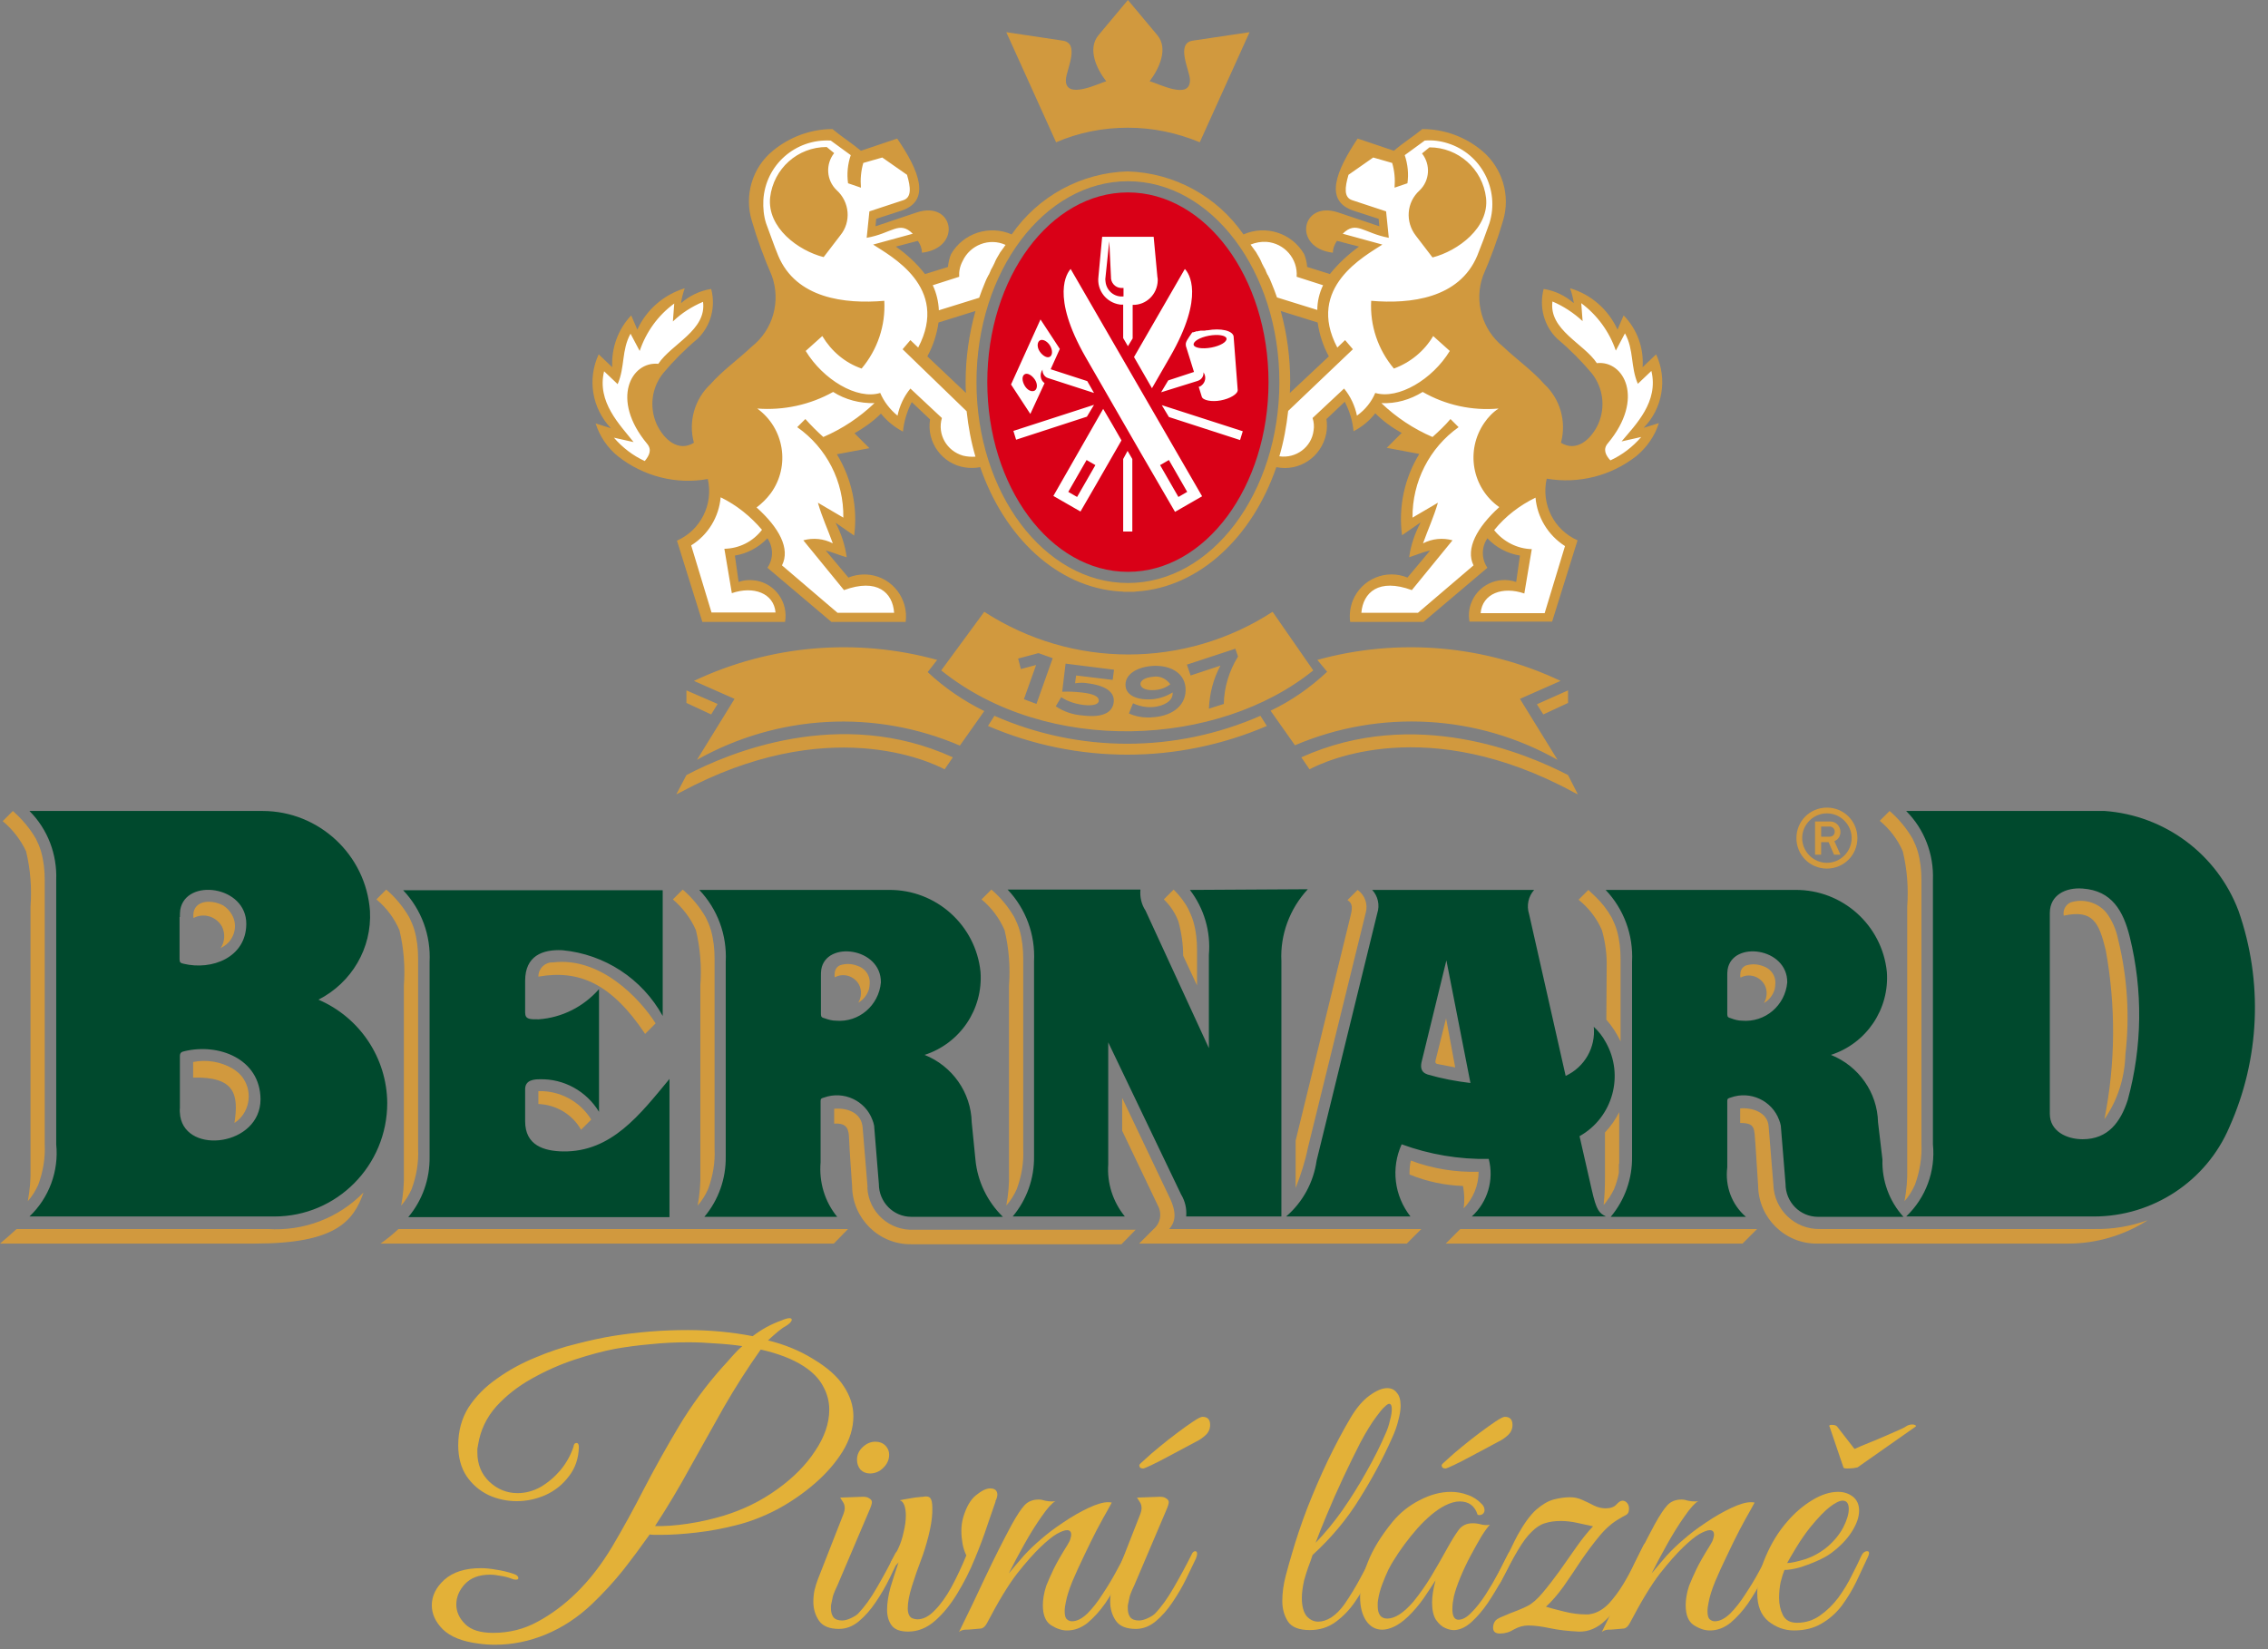 <svg width="154" height="112" viewBox="0 0 154 112" fill="none" xmlns="http://www.w3.org/2000/svg">
<rect x="0" y="0" width="154" height="112" fill="#808080" stroke="none"/>
<path d="M108.773 63.175C109.003 63.98 109.118 64.831 109.095 65.683L109.072 69.249C109.463 69.686 109.785 70.192 110.038 70.721V65.13C110.038 64.463 109.969 63.819 109.785 63.175C109.693 62.876 109.578 62.6 109.44 62.324C109.141 61.794 108.773 61.311 108.336 60.897C108.175 60.736 108.014 60.598 107.853 60.437L107.186 61.104C107.876 61.656 108.428 62.37 108.773 63.175ZM80.337 64.9L81.281 66.925V64.532C81.281 63.865 81.212 63.221 81.028 62.577C80.936 62.278 80.82 62.002 80.683 61.725C80.429 61.242 80.084 60.805 79.693 60.414L79.026 61.081C79.463 61.495 79.808 62.025 80.015 62.577C80.222 63.336 80.337 64.118 80.337 64.9ZM68.213 63.175C68.512 64.417 68.604 65.683 68.512 66.948V79.647C68.535 80.383 68.466 81.143 68.328 81.879C68.627 81.534 68.857 81.166 69.041 80.751C69.364 79.877 69.525 78.957 69.478 78.014V65.107C69.478 64.44 69.409 63.796 69.225 63.152C69.133 62.853 69.018 62.577 68.88 62.301C68.466 61.587 67.937 60.943 67.316 60.414L66.649 61.081C67.339 61.656 67.868 62.37 68.213 63.175ZM47.255 63.175C47.554 64.417 47.646 65.683 47.554 66.948V79.647C47.577 80.383 47.508 81.143 47.37 81.879C47.669 81.534 47.899 81.166 48.083 80.751C48.405 79.877 48.566 78.957 48.52 78.014V65.107C48.52 64.44 48.451 63.796 48.267 63.152C48.175 62.853 48.06 62.577 47.922 62.301C47.508 61.587 46.978 60.943 46.357 60.414L45.69 61.081C46.357 61.656 46.91 62.37 47.255 63.175ZM40.146 83.466H27.055C26.664 83.834 26.273 84.156 25.836 84.456H56.618L57.584 83.466H40.146ZM58.896 80.475L58.574 76.564C58.482 75.529 57.492 75.23 56.641 75.299V76.311C57.561 76.242 57.63 76.749 57.653 77.324C57.699 78.405 57.791 79.486 57.86 80.567C57.883 82.753 59.678 84.525 61.864 84.501H61.886H67.04H68.857H76.15L77.117 83.512H62.071C60.414 83.604 58.988 82.339 58.896 80.683C58.919 80.591 58.896 80.522 58.896 80.475ZM27.124 63.175C27.423 64.417 27.515 65.683 27.423 66.948V79.647C27.446 80.383 27.377 81.143 27.239 81.879C27.538 81.534 27.768 81.166 27.953 80.751C28.274 79.877 28.436 78.957 28.39 78.014V65.107C28.39 64.44 28.321 63.796 28.137 63.152C28.044 62.853 27.929 62.577 27.791 62.301C27.377 61.587 26.848 60.943 26.227 60.414L25.56 61.081C26.25 61.656 26.779 62.37 27.124 63.175ZM109.279 81.327C109.394 81.143 109.509 80.936 109.601 80.751C109.739 80.406 109.854 80.038 109.923 79.647V79.624V79.601V79.578V79.555V79.532V79.486V79.463V79.44V79.417V79.394V79.325V79.302V79.233V79.21V79.187V79.164V79.141C109.923 79.095 109.923 79.049 109.946 79.003V78.957V78.911V78.796V78.727V78.681C109.946 78.635 109.946 78.589 109.946 78.543C109.946 78.497 109.946 78.428 109.946 78.382V78.106V75.529C109.693 76.035 109.371 76.495 108.98 76.909V79.371C108.98 79.555 108.98 79.739 108.98 79.946C108.98 80.614 108.957 81.189 108.888 81.833C109.003 81.718 109.095 81.58 109.187 81.442L109.279 81.327ZM142.983 64.532C143.673 68.328 143.65 72.216 142.891 76.012C143.788 74.724 144.271 73.206 144.317 71.618C144.617 69.018 144.456 66.396 143.834 63.842C143.696 63.152 143.42 62.485 142.983 61.932C142.385 61.265 141.442 61.012 140.59 61.288C140.245 61.449 140.061 61.818 140.13 62.186C142.132 61.748 142.523 62.669 142.983 64.532ZM13.114 72.124V73.183C15.943 73.114 16.219 74.31 15.92 76.265C16.91 75.621 17.186 74.264 16.541 73.275C16.357 72.975 16.081 72.745 15.782 72.561C14.977 72.101 14.034 71.94 13.114 72.124ZM1.127 83.466C0.759 83.811 0.483 84.041 0 84.456H17.301C22.776 84.456 23.995 82.96 24.686 80.982C22.983 82.73 20.613 83.627 18.175 83.466H1.127ZM1.771 57.814C2.071 59.057 2.163 60.322 2.071 61.587V79.348C2.094 80.084 2.025 80.844 1.887 81.58C2.186 81.235 2.416 80.867 2.6 80.453C2.922 79.578 3.083 78.658 3.037 77.715V59.77C3.037 59.103 2.968 58.459 2.784 57.814C2.692 57.515 2.577 57.239 2.439 56.963C2.025 56.25 1.495 55.629 0.874 55.077L0.184 55.767C0.851 56.319 1.403 57.032 1.771 57.814ZM14.977 64.394L15.092 64.325C15.874 63.911 16.196 62.922 15.759 62.14C15.621 61.886 15.414 61.656 15.161 61.495C14.241 61.012 12.998 61.173 13.136 62.347C13.827 61.978 14.678 62.232 15.069 62.922C15.299 63.382 15.276 63.957 14.977 64.394ZM43.804 70.215L44.517 69.501C43.436 67.799 40.767 64.969 37.546 65.36C37.017 65.337 36.58 65.751 36.557 66.281C36.557 66.304 36.557 66.304 36.557 66.327C39.294 65.844 41.503 66.764 43.804 70.215ZM39.456 76.725L40.146 76.035C39.386 74.793 38.006 74.057 36.557 74.103V74.977C37.753 75.023 38.857 75.667 39.456 76.725ZM56.687 66.373C57.262 66.051 57.998 66.281 58.321 66.856C58.528 67.247 58.505 67.73 58.275 68.098C58.643 67.891 58.896 67.546 59.011 67.155C59.034 67.017 59.057 66.879 59.057 66.718C59.057 66.258 58.804 65.867 58.39 65.659C58.182 65.567 57.975 65.499 57.745 65.475C57.538 65.453 57.331 65.475 57.147 65.522C56.917 65.567 56.733 65.751 56.687 66.005C56.687 66.097 56.664 66.166 56.664 66.258L56.687 66.373ZM98.167 84.456H100.997H111.603H118.321L119.31 83.466H99.156L98.167 84.456ZM79.394 81.281L76.196 74.563V76.794L78.635 81.902C78.911 82.431 78.796 83.075 78.336 83.466L77.347 84.456H95.522L96.511 83.466H79.394C79.762 83.029 79.969 82.454 79.394 81.281ZM97.73 72.285L98.811 72.492L98.19 69.156L97.523 71.825C97.408 72.216 97.454 72.239 97.73 72.285ZM99.341 80.544C99.433 81.051 99.456 81.557 99.386 82.063C100.031 81.396 100.399 80.499 100.399 79.578C98.834 79.624 97.27 79.371 95.797 78.819C95.728 79.118 95.706 79.44 95.706 79.762C96.879 80.245 98.098 80.499 99.341 80.544ZM92.738 61.978C92.899 61.403 92.669 60.782 92.186 60.437L91.495 61.127C91.864 61.357 91.841 61.679 91.679 62.301L87.975 77.462V80.683C88.32 79.808 88.62 78.888 88.804 77.968L92.738 61.978ZM118.183 66.396C118.758 66.074 119.494 66.304 119.816 66.879C120.023 67.27 120 67.753 119.77 68.121C120.138 67.914 120.391 67.569 120.506 67.178C120.529 67.04 120.552 66.902 120.552 66.741C120.552 66.281 120.299 65.89 119.885 65.683C119.678 65.591 119.471 65.522 119.241 65.499C119.034 65.475 118.827 65.499 118.643 65.544C118.413 65.591 118.229 65.775 118.183 66.028C118.183 66.12 118.16 66.189 118.16 66.281L118.183 66.396ZM142.224 83.466H123.589C121.886 83.512 120.46 82.155 120.414 80.453L120.092 76.495C120.023 75.529 118.965 75.207 118.16 75.276V76.265C119.218 76.265 119.103 76.633 119.195 77.692L119.379 80.522C119.402 82.707 121.196 84.478 123.382 84.456C123.382 84.456 123.382 84.456 123.405 84.456H140.429C142.339 84.456 144.225 83.903 145.836 82.868C144.663 83.282 143.466 83.489 142.224 83.466ZM129.202 57.814C129.502 59.057 129.594 60.322 129.502 61.587V79.348C129.525 80.084 129.456 80.844 129.317 81.58C129.617 81.235 129.847 80.867 130.031 80.453C130.353 79.555 130.514 78.612 130.468 77.646V59.77C130.468 59.103 130.399 58.459 130.215 57.814C130.123 57.515 130.008 57.239 129.87 56.963C129.456 56.25 128.926 55.606 128.305 55.077L127.638 55.744C128.305 56.296 128.857 57.009 129.202 57.814ZM124.049 58.988C125.199 58.988 126.12 58.068 126.12 56.917C126.12 55.767 125.199 54.847 124.049 54.847C122.899 54.847 121.979 55.767 121.979 56.917C121.979 58.068 122.899 58.988 124.049 58.988ZM124.049 55.238C124.969 55.238 125.729 55.997 125.729 56.917C125.729 57.837 124.969 58.597 124.049 58.597C123.129 58.597 122.37 57.837 122.37 56.917C122.37 55.997 123.129 55.238 124.049 55.238ZM123.658 57.193H124.164L124.532 58.044H124.969L124.555 57.124C124.808 57.032 124.969 56.779 124.969 56.503C124.969 56.112 124.67 55.79 124.279 55.79C124.256 55.79 124.21 55.79 124.187 55.79H123.244V58.044H123.658V57.193ZM123.658 56.135H124.21C124.394 56.112 124.578 56.273 124.578 56.457V56.48C124.578 56.687 124.44 56.825 124.21 56.825H123.658V56.135ZM46.61 52.638L45.92 53.949L46.196 53.811C56.181 48.428 63.129 51.718 64.141 52.247L64.693 51.442L64.67 51.419C57.032 47.945 49.44 51.143 46.61 52.638ZM63.635 44.816C58.136 43.297 52.27 43.804 47.117 46.242L49.877 47.462L47.324 51.603C52.799 48.52 59.402 48.152 65.176 50.636L66.833 48.29C65.429 47.6 64.118 46.703 62.991 45.644L63.635 44.816ZM89.172 45.529L86.411 41.549C80.452 45.414 72.791 45.414 66.833 41.549L63.911 45.529C71.112 51.327 82.73 50.752 89.172 45.529ZM70.376 47.807L69.525 47.485L70.353 45.161L69.317 45.437L69.133 44.724L70.514 44.356L71.48 44.701L70.376 47.807ZM73.85 46.403C75.276 46.587 75.69 47.117 75.621 47.692C75.552 48.313 75 48.773 73.505 48.589C72.86 48.543 72.239 48.336 71.687 47.968L72.055 47.347C72.515 47.646 73.022 47.807 73.574 47.876C74.172 47.945 74.586 47.853 74.609 47.6C74.632 47.324 74.31 47.117 73.413 47.025C72.975 46.978 72.561 46.956 72.124 46.978L72.354 45.069L75.644 45.483L75.552 46.173L73.067 45.874L72.999 46.403C73.32 46.357 73.597 46.357 73.85 46.403ZM83.88 44.057L84.064 44.586C83.466 45.552 83.121 46.656 83.098 47.807L82.086 48.129C82.132 47.094 82.385 46.104 82.868 45.207L80.844 45.874L80.591 45.138L83.88 44.057ZM78.29 47.485C77.186 47.577 76.472 47.209 76.426 46.587C76.357 45.851 77.117 45.322 78.198 45.23C79.348 45.138 80.406 45.621 80.499 46.702C80.591 47.853 79.67 48.589 78.382 48.704C78.359 48.704 78.359 48.704 78.336 48.704C78.198 48.727 78.06 48.727 77.922 48.727C77.485 48.727 77.047 48.635 76.656 48.451C76.749 48.221 76.841 47.968 76.933 47.761C77.37 47.968 77.853 48.06 78.336 48.014C79.003 47.945 79.67 47.623 79.624 47.025C79.21 47.278 78.75 47.439 78.29 47.485ZM78.267 45.966C77.715 46.012 77.416 46.242 77.439 46.472C77.462 46.725 77.807 46.91 78.405 46.864C78.796 46.84 79.164 46.703 79.463 46.472C79.187 46.081 78.727 45.874 78.267 45.966ZM48.29 48.52L48.727 47.807L46.61 46.886V47.738L48.29 48.52ZM105.759 51.603L103.206 47.462L105.966 46.242C100.813 43.804 94.946 43.297 89.448 44.816L90.115 45.621C88.965 46.702 87.676 47.6 86.273 48.267L87.929 50.614C93.704 48.152 100.307 48.52 105.759 51.603ZM106.472 52.638C103.643 51.166 96.074 47.968 88.39 51.419L88.367 51.442L88.919 52.247C89.954 51.695 96.902 48.405 106.863 53.811C106.933 53.857 107.048 53.903 107.14 53.949L106.472 52.638ZM104.793 48.52L106.472 47.738V46.886L104.356 47.83L104.793 48.52ZM67.523 48.612L67.086 49.302C73.136 51.902 79.969 51.902 86.02 49.302L85.583 48.612C79.808 51.143 73.275 51.143 67.523 48.612ZM112.454 24.064L111.534 24.939C111.626 23.627 111.166 22.362 110.245 21.419L109.831 22.385C109.21 21.028 108.037 19.992 106.61 19.578C106.725 19.9 106.817 20.245 106.863 20.59C106.288 20.084 105.575 19.739 104.816 19.624C104.494 20.844 104.839 22.132 105.736 23.006C106.587 23.719 107.37 24.502 108.083 25.353C108.865 26.342 109.026 27.653 108.52 28.804C108.014 29.885 107.025 30.713 105.989 30.069C106.38 28.643 105.943 27.101 104.862 26.089C104.08 25.192 102.952 24.387 102.055 23.535C100.629 22.385 100.077 20.453 100.698 18.727C101.227 17.508 101.687 16.265 102.055 15C102.584 13.274 102.009 11.388 100.629 10.238C99.501 9.294 98.075 8.765 96.58 8.765C95.959 9.271 95.291 9.686 94.647 10.238L92.186 9.41C90.713 11.618 89.885 13.643 91.909 14.31L93.612 14.862L93.658 15.368L90.851 14.425C88.344 13.597 87.745 16.84 90.506 17.163C90.506 16.863 90.621 16.587 90.782 16.357L92.278 16.748C91.541 17.278 90.874 17.899 90.299 18.612L88.758 18.129C88.735 17.83 88.666 17.531 88.551 17.255C87.722 15.828 85.951 15.253 84.433 15.92C82.638 13.321 79.716 11.733 76.564 11.641C73.413 11.733 70.491 13.321 68.696 15.92C67.178 15.253 65.406 15.828 64.578 17.255C64.463 17.531 64.394 17.83 64.371 18.129L62.807 18.612C62.255 17.899 61.587 17.278 60.828 16.748L62.324 16.357C62.485 16.587 62.6 16.863 62.6 17.163C65.36 16.84 64.762 13.597 62.255 14.425L59.448 15.368L59.494 14.862L61.196 14.31C63.244 13.643 62.416 11.595 60.92 9.41L58.459 10.238C57.791 9.686 57.124 9.271 56.526 8.765C55.054 8.765 53.627 9.294 52.477 10.238C51.074 11.388 50.522 13.274 51.051 15C51.419 16.265 51.879 17.508 52.408 18.727C53.029 20.453 52.5 22.385 51.051 23.535C50.153 24.387 49.026 25.192 48.244 26.089C47.163 27.101 46.725 28.643 47.117 30.069C46.081 30.713 45.092 29.885 44.586 28.804C44.08 27.653 44.241 26.342 45.023 25.353C45.736 24.502 46.518 23.719 47.37 23.006C48.267 22.132 48.612 20.844 48.29 19.624C47.531 19.739 46.818 20.084 46.242 20.59C46.288 20.245 46.38 19.9 46.495 19.578C45.069 20.015 43.896 21.028 43.275 22.385L42.86 21.419C41.963 22.362 41.503 23.65 41.572 24.939L40.652 24.064C39.87 25.744 40.192 27.722 41.48 29.08L40.445 28.758C40.721 29.632 41.25 30.414 41.963 30.989C43.689 32.347 45.897 32.922 48.06 32.531C48.451 34.256 47.577 36.005 45.966 36.718L47.692 42.239H53.305C53.535 40.928 52.661 39.663 51.35 39.432C50.936 39.364 50.522 39.386 50.153 39.525L49.9 37.73C50.752 37.592 51.511 37.178 52.109 36.557C52.523 37.155 52.523 37.96 52.109 38.558L56.457 42.239H61.495C61.702 40.698 60.621 39.248 59.08 39.041C58.574 38.972 58.068 39.041 57.607 39.225L56.066 37.385C56.526 37.5 56.986 37.707 57.492 37.845C57.377 37.017 57.124 36.235 56.733 35.498L57.998 36.373C58.252 34.463 57.837 32.508 56.825 30.851L59.034 30.437L58.022 29.425C58.666 29.057 59.287 28.62 59.816 28.09C60.23 28.597 60.736 29.011 61.311 29.31C61.38 28.62 61.587 27.929 61.91 27.308L63.152 28.482C62.899 30.046 63.98 31.518 65.544 31.748C65.867 31.794 66.212 31.794 66.557 31.726C68.213 36.511 71.802 39.893 76.035 40.169H76.058C76.127 40.169 76.219 40.169 76.311 40.192H76.357C76.449 40.192 76.541 40.192 76.61 40.192C76.703 40.192 76.794 40.192 76.864 40.192H76.909C76.978 40.192 77.071 40.192 77.163 40.169H77.186C81.419 39.893 85.031 36.488 86.664 31.726C88.228 32.047 89.724 31.035 90.046 29.471C90.115 29.149 90.115 28.804 90.069 28.459L91.311 27.285C91.633 27.906 91.841 28.574 91.909 29.287C92.485 28.988 92.991 28.574 93.382 28.067C93.911 28.597 94.509 29.034 95.176 29.402L94.164 30.414L96.373 30.828C95.36 32.485 94.946 34.417 95.199 36.35L96.465 35.475C96.074 36.212 95.797 37.017 95.683 37.845C96.189 37.684 96.649 37.477 97.109 37.385L95.567 39.225C94.118 38.627 92.462 39.318 91.864 40.767C91.679 41.227 91.61 41.733 91.679 42.239H96.649L100.997 38.558C100.583 37.96 100.583 37.155 100.997 36.557C101.572 37.178 102.354 37.592 103.206 37.73L102.952 39.525C101.687 39.087 100.307 39.755 99.87 41.02C99.732 41.411 99.709 41.825 99.778 42.216H105.391L107.117 36.695C105.506 35.982 104.632 34.233 105.023 32.508C107.186 32.876 109.394 32.324 111.12 30.966C111.833 30.368 112.362 29.609 112.638 28.735L111.603 29.057C112.891 27.745 113.236 25.767 112.454 24.064ZM65.567 25.951C65.567 26.204 65.567 26.434 65.591 26.687L62.968 24.203C63.359 23.489 63.612 22.707 63.727 21.902L66.235 21.12C65.797 22.684 65.567 24.317 65.567 25.951ZM76.587 39.594C70.905 39.594 66.304 33.474 66.304 25.951C66.304 18.428 70.905 12.308 76.587 12.308C82.27 12.308 86.871 18.428 86.871 25.951C86.871 33.474 82.27 39.594 76.587 39.594ZM87.584 26.687C87.584 26.434 87.607 26.204 87.607 25.951C87.607 24.317 87.4 22.707 86.963 21.12L89.471 21.902C89.586 22.707 89.839 23.489 90.23 24.203L87.584 26.687ZM76.587 8.673C78.267 8.673 79.923 9.018 81.465 9.663L84.847 2.186L80.982 2.761C79.831 2.945 80.751 4.716 80.797 5.383C80.867 6.856 78.658 5.66 78.06 5.521C78.704 4.67 79.348 3.313 78.589 2.393L76.587 0L74.586 2.393C73.827 3.313 74.448 4.67 75.115 5.521C74.701 5.614 72.285 6.856 72.377 5.383C72.423 4.716 73.344 2.945 72.17 2.761L68.328 2.186L71.71 9.663C73.251 8.995 74.908 8.673 76.587 8.673Z" fill="#D1993E"/>
<path d="M127.521 76.219C127.475 74.194 126.21 72.4 124.324 71.641C126.739 70.858 128.304 68.535 128.12 66.004C127.798 62.829 125.106 60.414 121.908 60.437H109.025C110.267 61.748 110.911 63.496 110.819 65.314V78.542C110.842 80.038 110.336 81.487 109.37 82.638H118.549C117.583 81.809 117.123 80.544 117.284 79.279C117.284 78.013 117.284 76.035 117.284 74.769C117.284 74.608 117.353 74.585 117.514 74.539C118.848 74.056 120.321 74.746 120.804 76.058C120.85 76.173 120.896 76.311 120.919 76.449L121.241 80.406C121.241 81.625 122.207 82.638 123.449 82.638C123.495 82.638 123.541 82.638 123.587 82.638H129.247C128.281 81.579 127.775 80.176 127.821 78.749L127.521 76.219ZM117.537 69.156C117.353 69.11 117.284 69.064 117.284 68.88V66.28C117.284 66.142 117.284 65.981 117.307 65.843C117.629 63.864 121.379 64.348 121.356 66.717C121.218 68.282 119.86 69.455 118.273 69.317C118.043 69.317 117.767 69.248 117.537 69.156ZM80.796 60.437C81.762 61.702 82.222 63.266 82.084 64.854V71.18L77.782 61.84C77.506 61.426 77.391 60.92 77.437 60.414H68.994H68.419C69.661 61.725 70.305 63.473 70.213 65.291V78.519C70.236 80.015 69.73 81.464 68.764 82.615H76.379C75.574 81.625 75.159 80.36 75.251 79.072V70.789L80.198 81.119C80.474 81.579 80.589 82.085 80.543 82.615H87.008V82.039C87.008 81.947 87.008 81.832 87.008 81.74V74.217V65.268C86.916 63.473 87.583 61.702 88.802 60.391L80.796 60.437ZM152 61.863C150.551 58.021 147.008 55.375 142.913 55.076H129.431C130.673 56.319 131.317 58.021 131.248 59.769V77.714C131.433 79.532 130.765 81.349 129.431 82.615H142.176C146.179 82.615 149.814 80.222 151.379 76.541C153.449 71.917 153.679 66.671 152 61.863ZM144.477 74.7C143.994 76.196 143.143 77.369 141.417 77.369C140.313 77.369 139.186 76.817 139.186 75.644V62.001C139.186 60.782 140.267 60.253 141.417 60.345C143.396 60.483 144.178 61.863 144.615 63.635C145.512 67.269 145.466 71.088 144.477 74.7ZM65.98 76.219C65.934 74.194 64.669 72.4 62.782 71.641C65.198 70.858 66.762 68.535 66.578 66.004C66.256 62.829 63.564 60.414 60.367 60.437H47.483C48.725 61.748 49.37 63.496 49.278 65.314V78.542C49.301 80.038 48.794 81.487 47.828 82.638H56.847C55.995 81.602 55.604 80.268 55.719 78.933C55.719 77.668 55.719 76.035 55.719 74.769C55.719 74.608 55.788 74.585 55.949 74.539C57.284 74.056 58.756 74.746 59.239 76.058C59.285 76.173 59.331 76.311 59.354 76.449L59.676 80.406C59.676 81.625 60.643 82.638 61.885 82.638C61.931 82.638 61.977 82.638 62.023 82.638H68.097C67.038 81.602 66.371 80.222 66.233 78.749L65.98 76.219ZM55.995 69.156C55.811 69.11 55.742 69.064 55.742 68.88V66.28C55.742 66.142 55.742 65.981 55.765 65.843C56.087 63.864 59.837 64.348 59.814 66.717C59.676 68.282 58.319 69.455 56.755 69.317C56.502 69.317 56.248 69.248 55.995 69.156ZM108.081 80.797L107.253 77.162C109.508 75.897 110.313 73.021 109.025 70.766C108.817 70.375 108.541 70.03 108.219 69.731C108.357 71.135 107.598 72.469 106.31 73.067L103.825 62.07C103.641 61.495 103.779 60.874 104.17 60.437H93.173C93.564 60.851 93.703 61.472 93.518 62.024L89.4 78.819C89.193 80.291 88.457 81.648 87.33 82.615H95.773C94.669 81.211 94.439 79.325 95.175 77.714C97.061 78.404 99.086 78.749 101.087 78.704C101.456 80.13 101.018 81.625 99.937 82.615H109.048C108.587 82.385 108.403 82.223 108.081 80.797ZM96.946 72.975C96.44 72.814 96.44 72.423 96.555 72.009L98.212 65.222L99.845 73.55C98.879 73.435 97.89 73.251 96.946 72.975ZM21.624 67.891C23.879 66.74 25.259 64.394 25.121 61.863C24.845 58.044 21.647 55.076 17.828 55.076H2C3.242 56.319 3.886 58.021 3.817 59.769V77.714C4.002 79.532 3.334 81.349 2 82.615H18.633C22.867 82.615 26.294 79.164 26.294 74.907C26.271 71.871 24.454 69.11 21.624 67.891ZM12.215 62.277C12.215 62.116 12.215 61.955 12.238 61.794C12.606 59.608 16.747 60.138 16.724 62.76C16.701 65.038 14.377 65.912 12.468 65.452C12.261 65.406 12.192 65.36 12.192 65.153V62.277H12.215ZM12.238 75.805C12.215 75.621 12.192 75.414 12.215 75.23V71.733C12.215 71.503 12.307 71.433 12.537 71.388C14.837 70.835 17.667 71.894 17.69 74.654C17.69 77.806 12.675 78.45 12.238 75.805ZM38.235 78.197C36.923 78.174 35.658 77.783 35.658 76.15V73.964C35.658 73.32 36.325 73.297 36.647 73.297C38.281 73.251 39.822 74.102 40.673 75.506V67.177C39.615 68.374 38.166 69.11 36.578 69.225C36.003 69.225 35.658 69.248 35.658 68.765V66.602C35.658 64.923 36.831 64.463 38.189 64.532C41.064 64.808 43.595 66.464 44.998 68.995V60.46H27.376C28.618 61.771 29.262 63.519 29.17 65.337V78.565C29.193 80.061 28.687 81.51 27.721 82.66H45.459V73.274C43.457 75.69 41.525 78.243 38.235 78.197Z" fill="#00492D"/>
<path d="M76.587 13.068C81.855 13.068 86.134 18.843 86.134 25.952C86.134 33.061 81.855 38.835 76.587 38.835C71.318 38.835 67.039 33.061 67.039 25.952C67.039 18.843 71.318 13.068 76.587 13.068Z" fill="#D90017"/>
<path d="M70.927 26.02C70.628 25.812 70.582 25.398 70.789 25.099C70.766 25.352 70.927 25.605 71.157 25.674L74.286 26.687L73.826 25.882L71.341 25.076L71.963 23.696L70.651 21.694L68.65 26.112L69.961 28.113L70.927 26.02ZM70.605 23.121C70.789 23.006 71.111 23.167 71.295 23.466C71.479 23.765 71.479 24.11 71.295 24.225C71.111 24.34 70.812 24.179 70.605 23.88C70.398 23.581 70.421 23.236 70.605 23.121ZM69.57 26.181C69.386 25.858 69.386 25.537 69.57 25.421C69.754 25.306 70.053 25.467 70.26 25.767C70.467 26.066 70.444 26.411 70.26 26.526C70.053 26.641 69.754 26.503 69.57 26.181ZM78.887 27.515L79.37 28.32L84.202 29.885L84.386 29.287L78.887 27.515ZM73.711 24.248C76.15 28.504 79.255 33.865 79.785 34.762L81.625 33.704L72.699 18.267C72.469 18.52 71.318 20.061 73.711 24.248ZM79.37 31.242L80.613 33.405L80.015 33.75L78.772 31.587L79.37 31.242ZM78.22 26.365C78.634 25.651 79.048 24.938 79.439 24.248C81.855 20.061 80.705 18.52 80.452 18.267L77.001 24.248L78.22 26.365ZM71.525 33.681L73.366 34.739C73.665 34.233 74.792 32.277 76.15 29.908C75.758 29.217 75.344 28.504 74.907 27.768L71.525 33.681ZM73.136 33.75L72.538 33.405L73.78 31.242L74.378 31.587L73.136 33.75ZM74.286 27.492L68.811 29.264L68.995 29.862L73.803 28.297L74.286 27.492ZM80.521 23.443V23.466V23.489L81.073 25.26L79.324 25.835L78.979 26.411L78.841 26.641L81.28 25.882L81.349 25.858C81.602 25.767 81.74 25.537 81.717 25.283C81.924 25.582 81.855 25.974 81.579 26.181C81.533 26.227 81.464 26.25 81.395 26.273L81.602 26.94C81.671 27.193 82.292 27.308 82.89 27.193C83.511 27.078 84.064 26.756 84.041 26.48L83.765 22.868V22.845C83.696 22.454 82.89 22.27 81.993 22.431H81.947H81.924L81.809 22.454H81.763H81.74H81.717H81.694H81.671H81.648H81.625H81.602H81.579H81.556H81.51L81.441 22.477H81.418H81.395H81.372L81.326 22.5H81.303H81.28H81.257H81.234H81.211C81.165 22.523 81.142 22.546 81.096 22.546H81.073L81.027 22.569H81.004H80.981H80.958C80.659 23.006 80.475 23.236 80.521 23.443ZM82.085 22.799C82.706 22.684 83.236 22.776 83.281 22.983C83.328 23.213 82.867 23.489 82.246 23.604C81.625 23.719 81.096 23.627 81.05 23.42C81.004 23.19 81.464 22.914 82.085 22.799ZM76.265 20.682V22.96L76.587 23.512L76.909 22.983V20.705C77.829 20.728 78.588 19.992 78.611 19.049C78.611 18.957 78.611 18.888 78.588 18.796L78.335 16.081H74.838L74.585 18.796C74.47 19.716 75.114 20.544 76.035 20.682C76.104 20.682 76.196 20.705 76.265 20.682ZM75.068 18.796L75.321 16.38L75.436 18.796C75.413 19.187 75.713 19.532 76.104 19.555C76.173 19.555 76.219 19.555 76.288 19.555V20.13C75.689 20.199 75.137 19.762 75.068 19.141C75.045 19.026 75.045 18.911 75.068 18.796ZM76.265 31.173V36.096H76.886V31.173L76.564 30.621L76.265 31.173ZM57.308 40.076L54.547 36.694C55.214 36.51 55.927 36.579 56.548 36.901C56.203 35.935 55.835 35.176 55.536 34.141L57.262 35.153C57.308 32.714 56.134 30.414 54.133 29.01L54.685 28.458C55.076 28.895 55.49 29.309 55.904 29.678C57.193 29.125 58.366 28.343 59.378 27.377C58.389 27.4 57.4 27.147 56.571 26.618C55.007 27.492 53.212 27.883 51.418 27.745C53.258 29.079 53.673 31.656 52.338 33.497C52.062 33.865 51.74 34.187 51.372 34.463C52.913 35.843 53.673 37.27 53.097 38.397L56.87 41.618H60.712C60.62 40.237 59.562 39.248 57.308 40.076ZM49.693 40.283L49.186 37.27C50.199 37.247 51.119 36.786 51.74 35.981C50.958 35.061 50.015 34.302 48.933 33.773C48.818 35.107 48.082 36.326 46.932 37.039L48.312 41.595H52.66C52.545 40.283 51.165 39.777 49.693 40.283ZM47.737 20.498C46.978 20.82 46.288 21.257 45.69 21.832L45.782 20.613C44.677 21.418 43.872 22.546 43.435 23.834L42.814 22.661C42.193 23.788 42.446 24.915 41.94 26.089L41.019 25.214C40.513 27.308 42.1 28.849 43.021 30.023L41.686 29.724C42.262 30.391 42.975 30.943 43.78 31.311C44.079 30.943 44.286 30.552 43.941 30.138C41.433 27.124 42.86 24.524 44.7 24.708C45.597 23.351 47.99 22.431 47.737 20.498ZM65.13 18.796L63.335 19.371C63.588 19.9 63.726 20.498 63.749 21.073L66.487 20.222C66.602 19.9 66.717 19.578 66.855 19.256C66.901 19.164 66.924 19.072 66.97 18.98L66.993 18.934C67.039 18.865 67.062 18.773 67.108 18.704L67.154 18.635C67.177 18.566 67.223 18.497 67.246 18.428L67.292 18.312L67.384 18.151L67.453 18.014L67.522 17.875C67.545 17.829 67.568 17.783 67.591 17.714C67.614 17.668 67.637 17.622 67.66 17.576L67.752 17.415L67.821 17.3L67.913 17.139L67.982 17.047C68.028 17.001 68.051 16.932 68.097 16.886L68.166 16.794C68.213 16.725 68.236 16.679 68.281 16.633C67.177 16.127 65.866 16.633 65.36 17.737C65.176 18.082 65.107 18.451 65.13 18.796ZM101.801 34.44C99.938 33.129 99.501 30.575 100.789 28.711C101.042 28.343 101.364 27.998 101.755 27.745C99.961 27.906 98.166 27.515 96.602 26.618C95.751 27.147 94.785 27.423 93.795 27.377C94.808 28.343 95.981 29.125 97.269 29.678C97.706 29.287 98.12 28.895 98.489 28.458L99.041 29.01C97.062 30.414 95.889 32.714 95.912 35.153L97.637 34.141C97.338 35.153 96.97 35.935 96.625 36.901C97.246 36.579 97.959 36.51 98.627 36.694L95.866 40.076C93.611 39.248 92.553 40.237 92.438 41.618H96.28L100.053 38.397C99.501 37.27 100.283 35.82 101.801 34.44ZM104.263 33.796C103.182 34.325 102.216 35.061 101.456 36.004C102.078 36.786 103.021 37.27 104.01 37.293L103.504 40.306C102.031 39.8 100.651 40.306 100.536 41.641H104.884L106.265 37.086C105.114 36.349 104.378 35.13 104.263 33.796ZM112.131 25.191L111.211 26.066C110.705 24.892 110.958 23.765 110.337 22.638L109.716 23.811C109.278 22.523 108.45 21.395 107.369 20.59L107.461 21.809C106.863 21.257 106.173 20.797 105.413 20.475C105.16 22.408 107.553 23.328 108.427 24.662C110.268 24.455 111.694 27.078 109.186 30.092C108.818 30.506 109.025 30.92 109.347 31.265C110.153 30.897 110.866 30.345 111.441 29.678L110.107 29.977C111.073 28.826 112.637 27.285 112.131 25.191ZM89.838 19.371L88.044 18.796C88.136 17.576 87.216 16.518 85.996 16.426C85.628 16.403 85.26 16.472 84.915 16.61L85.03 16.771L85.099 16.863C85.145 16.909 85.168 16.978 85.214 17.024L85.283 17.116L85.375 17.277L85.444 17.392C85.467 17.438 85.513 17.507 85.536 17.553L85.605 17.691C85.628 17.737 85.651 17.783 85.674 17.852C85.697 17.921 85.72 17.944 85.743 17.99L85.812 18.128L85.904 18.29C85.927 18.335 85.95 18.358 85.95 18.405L86.042 18.612C86.042 18.635 86.065 18.658 86.088 18.681C86.134 18.75 86.157 18.842 86.203 18.911L86.226 18.957C86.272 19.049 86.295 19.141 86.341 19.233C86.479 19.555 86.594 19.877 86.709 20.199L89.447 21.05C89.447 20.475 89.585 19.9 89.838 19.371ZM61.288 23.719L61.817 23.098L62.346 23.604C64.508 19.486 60.436 17.369 59.286 16.61L61.978 15.874C61.058 14.954 60.574 15.851 58.849 16.15L59.033 14.355L61.334 13.596C61.909 13.412 61.84 12.722 61.587 11.871L59.907 10.697L58.619 11.066C58.458 11.618 58.412 12.193 58.458 12.745L57.584 12.446C57.492 11.802 57.561 11.135 57.768 10.537L56.41 9.547C54.018 9.409 51.97 11.204 51.832 13.596C51.809 14.125 51.855 14.655 52.016 15.161C52.338 16.012 52.522 16.587 52.844 17.369C54.064 20.268 57.354 20.659 60.045 20.429C60.137 22.108 59.585 23.742 58.504 25.03C57.377 24.639 56.456 23.857 55.835 22.822L54.708 23.834C55.881 25.767 58.182 27.17 59.769 26.687C60.022 27.285 60.436 27.814 60.943 28.228C61.081 27.561 61.38 26.917 61.817 26.388L63.956 28.389C63.634 29.494 64.278 30.621 65.383 30.943C65.659 31.012 65.958 31.035 66.234 31.012C65.935 30 65.751 28.987 65.636 27.929L61.288 23.719ZM57.054 15.989L55.927 17.461C54.202 17.024 52.085 15.46 52.292 13.412C52.522 11.457 54.156 9.984 56.134 9.984L56.64 10.398C56.042 11.158 56.111 12.239 56.801 12.906C57.699 13.711 57.814 15.069 57.054 15.989ZM93.381 26.687C94.946 27.147 97.269 25.767 98.442 23.834L97.315 22.822C96.717 23.834 95.774 24.616 94.647 25.03C93.565 23.742 93.013 22.108 93.105 20.429C95.774 20.659 99.087 20.268 100.306 17.369C100.628 16.564 100.835 16.012 101.134 15.161C101.847 12.883 100.582 10.444 98.305 9.731C97.798 9.57 97.269 9.501 96.74 9.547L95.383 10.537C95.59 11.158 95.659 11.802 95.567 12.446L94.692 12.745C94.739 12.17 94.692 11.618 94.531 11.066L93.243 10.697L91.564 11.871C91.311 12.745 91.242 13.412 91.817 13.596L94.117 14.355L94.301 16.15C92.576 15.828 92.093 14.954 91.173 15.874L93.864 16.61C92.714 17.369 88.642 19.509 90.805 23.604L91.334 23.098L91.863 23.719L87.469 27.906C87.354 28.941 87.169 29.977 86.87 30.989C87.998 31.15 89.056 30.368 89.194 29.24C89.24 28.964 89.217 28.665 89.125 28.389L91.265 26.388C91.702 26.917 92.001 27.561 92.139 28.228C92.714 27.814 93.128 27.285 93.381 26.687ZM96.395 12.929C97.085 12.262 97.154 11.181 96.556 10.421L97.062 10.007C99.018 10.007 100.674 11.48 100.904 13.435C101.134 15.46 98.995 17.047 97.269 17.484L96.142 16.012C95.406 15.069 95.498 13.734 96.395 12.929Z" fill="white"/>
<path d="M121.816 110.728C121.175 110.728 120.594 110.52 120.074 110.104C119.572 109.688 119.32 109.056 119.32 108.206C119.32 107.426 119.511 106.594 119.892 105.71C120.274 104.809 120.759 104.02 121.348 103.344C121.851 102.755 122.414 102.27 123.038 101.888C123.662 101.507 124.252 101.316 124.806 101.316C125.188 101.316 125.517 101.42 125.794 101.628C126.089 101.854 126.236 102.174 126.236 102.59C126.236 103.024 126.072 103.5 125.742 104.02C125.413 104.54 124.945 105.026 124.338 105.476C124.078 105.667 123.749 105.849 123.35 106.022C122.952 106.196 122.553 106.343 122.154 106.464C121.756 106.568 121.426 106.62 121.166 106.62C121.08 106.828 120.993 107.106 120.906 107.452C120.837 107.799 120.802 108.154 120.802 108.518C120.802 108.952 120.889 109.342 121.062 109.688C121.236 110.035 121.556 110.208 122.024 110.208C122.596 110.208 123.116 110.044 123.584 109.714C124.052 109.385 124.468 108.978 124.832 108.492C125.196 107.99 125.5 107.487 125.742 106.984C126.002 106.482 126.21 106.057 126.366 105.71C126.47 105.468 126.609 105.346 126.782 105.346C126.869 105.346 126.912 105.39 126.912 105.476C126.912 105.546 126.886 105.632 126.834 105.736C126.592 106.256 126.332 106.811 126.054 107.4C125.777 107.972 125.448 108.518 125.066 109.038C124.685 109.541 124.226 109.948 123.688 110.26C123.168 110.572 122.544 110.728 121.816 110.728ZM121.348 106.152C121.591 106.152 121.998 106.066 122.57 105.892C123.142 105.702 123.662 105.407 124.13 105.008C124.581 104.61 124.928 104.176 125.17 103.708C125.413 103.223 125.534 102.816 125.534 102.486C125.534 102.105 125.396 101.914 125.118 101.914C124.91 101.914 124.624 102.053 124.26 102.33C123.896 102.608 123.446 103.076 122.908 103.734C122.579 104.15 122.267 104.601 121.972 105.086C121.678 105.572 121.47 105.927 121.348 106.152ZM125.17 99.652L124.234 96.896C124.234 96.879 124.226 96.87 124.208 96.87C124.208 96.853 124.208 96.844 124.208 96.844C124.208 96.792 124.26 96.766 124.364 96.766C124.572 96.766 124.702 96.81 124.754 96.896L125.924 98.404C125.924 98.404 126.08 98.335 126.392 98.196C126.722 98.058 127.103 97.902 127.536 97.728C127.97 97.538 128.368 97.364 128.732 97.208C129.096 97.052 129.313 96.948 129.382 96.896C129.521 96.792 129.677 96.74 129.85 96.74C129.937 96.74 130.006 96.758 130.058 96.792C130.11 96.827 130.11 96.862 130.058 96.896L126.132 99.652C126.132 99.652 126.046 99.67 125.872 99.704C125.716 99.722 125.569 99.73 125.43 99.73C125.257 99.73 125.17 99.704 125.17 99.652Z" fill="#E3B138"/>
<path d="M108.766 110.834C109.39 109.569 109.988 108.321 110.56 107.09C111.149 105.842 111.747 104.655 112.354 103.528C112.7 102.904 112.986 102.471 113.212 102.228C113.454 101.968 113.775 101.838 114.174 101.838C114.312 101.838 114.46 101.864 114.616 101.916C114.772 101.951 114.928 101.968 115.084 101.968C115.188 101.968 115.266 101.959 115.318 101.942C115.075 102.081 114.763 102.427 114.382 102.982C114 103.519 113.61 104.143 113.212 104.854C112.813 105.565 112.458 106.232 112.146 106.856C112.475 106.457 112.813 106.059 113.16 105.66C113.524 105.261 113.922 104.88 114.356 104.516C114.772 104.152 115.266 103.779 115.838 103.398C116.427 102.999 116.999 102.67 117.554 102.41C118.108 102.15 118.55 102.02 118.88 102.02C119.001 102.02 119.088 102.029 119.14 102.046C119.14 102.046 119.044 102.219 118.854 102.566C118.663 102.895 118.42 103.337 118.126 103.892C117.848 104.429 117.562 105.01 117.268 105.634C116.973 106.241 116.704 106.83 116.462 107.402C116.236 107.957 116.089 108.425 116.02 108.806C115.968 109.031 115.942 109.239 115.942 109.43C115.942 109.707 115.994 109.889 116.098 109.976C116.202 110.063 116.314 110.106 116.436 110.106C116.765 110.106 117.112 109.933 117.476 109.586C117.84 109.222 118.186 108.78 118.516 108.26C118.862 107.74 119.166 107.237 119.426 106.752C119.703 106.249 119.902 105.868 120.024 105.608C120.093 105.469 120.145 105.391 120.18 105.374C120.214 105.339 120.266 105.322 120.336 105.322C120.44 105.322 120.492 105.391 120.492 105.53C120.492 105.617 120.466 105.712 120.414 105.816C120.206 106.215 119.954 106.691 119.66 107.246C119.382 107.801 119.062 108.347 118.698 108.884C118.334 109.404 117.935 109.846 117.502 110.21C117.068 110.557 116.6 110.73 116.098 110.73C115.751 110.73 115.387 110.609 115.006 110.366C114.642 110.123 114.46 109.673 114.46 109.014C114.46 108.823 114.477 108.624 114.512 108.416C114.546 108.191 114.607 107.948 114.694 107.688C114.832 107.341 114.997 106.969 115.188 106.57C115.378 106.171 115.69 105.625 116.124 104.932C116.245 104.741 116.314 104.594 116.332 104.49C116.366 104.386 116.384 104.299 116.384 104.23C116.384 104.022 116.288 103.918 116.098 103.918C115.942 103.918 115.708 104.005 115.396 104.178C115.101 104.351 114.728 104.655 114.278 105.088C113.844 105.504 113.324 106.093 112.718 106.856C112.128 107.619 111.444 108.745 110.664 110.236C110.542 110.461 110.404 110.583 110.248 110.6C110.109 110.617 109.91 110.635 109.65 110.652C109.476 110.669 109.312 110.678 109.156 110.678C109 110.695 108.87 110.747 108.766 110.834Z" fill="#E3B138"/>
<path d="M101.851 110.938C101.539 110.938 101.383 110.808 101.383 110.548C101.383 110.374 101.426 110.227 101.513 110.106C101.565 110.002 101.747 109.889 102.059 109.768C102.371 109.629 102.691 109.499 103.021 109.378C103.367 109.239 103.601 109.135 103.723 109.066C104.035 108.91 104.373 108.615 104.737 108.182C105.118 107.731 105.508 107.228 105.907 106.674C106.305 106.102 106.695 105.547 107.077 105.01C107.458 104.472 107.822 104.022 108.169 103.658C107.857 103.588 107.501 103.51 107.103 103.424C106.704 103.337 106.331 103.294 105.985 103.294C105.569 103.294 105.205 103.346 104.893 103.45C104.598 103.536 104.303 103.727 104.009 104.022C103.714 104.299 103.402 104.715 103.073 105.27C102.743 105.824 102.345 106.561 101.877 107.48C101.79 107.618 101.686 107.688 101.565 107.688C101.478 107.688 101.435 107.636 101.435 107.532C101.435 107.462 101.461 107.376 101.513 107.272C101.599 107.116 101.747 106.838 101.955 106.44C102.163 106.024 102.371 105.608 102.579 105.192C102.787 104.758 102.943 104.446 103.047 104.256C103.48 103.476 103.896 102.904 104.295 102.54C104.711 102.176 105.109 101.942 105.491 101.838C105.889 101.734 106.262 101.682 106.609 101.682C106.903 101.682 107.181 101.742 107.441 101.864C107.718 101.985 107.987 102.115 108.247 102.254C108.507 102.375 108.767 102.436 109.027 102.436C109.356 102.436 109.599 102.349 109.755 102.176C109.911 102.002 110.049 101.916 110.171 101.916C110.292 101.916 110.396 101.968 110.483 102.072C110.569 102.176 110.613 102.306 110.613 102.462C110.613 102.687 110.535 102.834 110.379 102.904C110.24 102.973 110.101 103.051 109.963 103.138C109.495 103.398 109.044 103.788 108.611 104.308C108.195 104.81 107.779 105.365 107.363 105.972C106.964 106.578 106.565 107.168 106.167 107.74C105.768 108.294 105.369 108.754 104.971 109.118C105.317 109.222 105.742 109.334 106.245 109.456C106.747 109.577 107.207 109.638 107.623 109.638C107.727 109.638 107.813 109.638 107.883 109.638C107.969 109.62 108.056 109.603 108.143 109.586C108.541 109.482 108.914 109.248 109.261 108.884C109.607 108.502 109.928 108.069 110.223 107.584C110.517 107.098 110.777 106.613 111.003 106.128C111.245 105.642 111.445 105.244 111.601 104.932C111.653 104.828 111.731 104.776 111.835 104.776C111.939 104.776 111.991 104.828 111.991 104.932C111.991 105.018 111.973 105.096 111.939 105.166C111.54 106.119 111.098 107.038 110.613 107.922C110.127 108.788 109.599 109.49 109.027 110.028C108.472 110.565 107.865 110.825 107.207 110.808C106.461 110.773 105.803 110.695 105.231 110.574C104.659 110.452 104.173 110.392 103.775 110.392C103.445 110.392 103.125 110.478 102.813 110.652C102.518 110.842 102.197 110.938 101.851 110.938Z" fill="#E3B138"/>
<path d="M98.8 110.703C98.609 110.72 98.392 110.677 98.15 110.573C97.907 110.469 97.69 110.278 97.5 110.001C97.326 109.723 97.24 109.333 97.24 108.831C97.24 108.415 97.318 107.912 97.474 107.323C97.266 107.652 96.997 108.059 96.668 108.545C96.338 109.013 95.983 109.429 95.602 109.793C95.272 110.105 94.96 110.33 94.666 110.469C94.371 110.607 94.102 110.677 93.86 110.677C93.409 110.677 93.045 110.477 92.768 110.079C92.49 109.663 92.352 109.125 92.352 108.467C92.352 107.773 92.525 106.985 92.872 106.101C93.218 105.217 93.782 104.298 94.562 103.345C95.064 102.738 95.671 102.253 96.382 101.889C97.11 101.507 97.82 101.317 98.514 101.317C98.912 101.317 99.294 101.386 99.658 101.525C100.022 101.646 100.342 101.854 100.62 102.149C100.741 102.27 100.802 102.409 100.802 102.565C100.802 102.669 100.758 102.755 100.672 102.825C100.585 102.894 100.472 102.911 100.334 102.877C100.143 102.27 99.736 101.967 99.112 101.967C98.817 101.967 98.479 102.062 98.098 102.253C97.508 102.565 96.893 103.076 96.252 103.787C95.628 104.497 95.082 105.234 94.614 105.997C94.544 106.101 94.432 106.3 94.276 106.595C94.137 106.889 93.998 107.219 93.86 107.583C93.721 107.947 93.626 108.302 93.574 108.649C93.556 108.753 93.548 108.831 93.548 108.883C93.548 108.917 93.548 108.978 93.548 109.065C93.548 109.637 93.764 109.923 94.198 109.923C94.718 109.923 95.307 109.541 95.966 108.779C96.416 108.224 96.824 107.643 97.188 107.037C97.552 106.43 97.924 105.78 98.306 105.087C98.566 104.619 98.808 104.229 99.034 103.917C99.259 103.605 99.58 103.449 99.996 103.449C100.186 103.449 100.377 103.475 100.568 103.527C100.758 103.579 100.958 103.587 101.166 103.553C101.027 103.691 100.836 103.951 100.594 104.333C100.368 104.714 100.126 105.147 99.866 105.633C99.606 106.118 99.372 106.612 99.164 107.115C98.956 107.617 98.808 108.051 98.722 108.415C98.704 108.519 98.678 108.666 98.644 108.857C98.626 109.047 98.618 109.186 98.618 109.273C98.618 109.758 98.756 110.001 99.034 110.001C99.311 110.001 99.606 109.836 99.918 109.507C100.247 109.177 100.568 108.77 100.88 108.285C101.192 107.799 101.478 107.314 101.738 106.829C101.998 106.326 102.206 105.919 102.362 105.607C102.431 105.433 102.535 105.347 102.674 105.347C102.76 105.347 102.804 105.407 102.804 105.529C102.804 105.581 102.778 105.676 102.726 105.815C102.518 106.248 102.266 106.742 101.972 107.297C101.677 107.834 101.356 108.363 101.01 108.883C100.663 109.385 100.299 109.81 99.918 110.157C99.554 110.486 99.181 110.668 98.8 110.703ZM98.15 99.731C97.976 99.731 97.89 99.653 97.89 99.497C97.89 99.462 98.02 99.332 98.28 99.107C98.54 98.864 98.86 98.587 99.242 98.275C99.64 97.945 100.048 97.625 100.464 97.313C100.88 97.001 101.244 96.741 101.556 96.533C101.868 96.325 102.076 96.221 102.18 96.221C102.526 96.221 102.7 96.403 102.7 96.767C102.7 97.044 102.596 97.278 102.388 97.469C102.18 97.659 101.963 97.807 101.738 97.911C101.616 97.98 101.374 98.11 101.01 98.301C100.646 98.491 100.256 98.699 99.84 98.925C99.424 99.15 99.051 99.341 98.722 99.497C98.392 99.653 98.202 99.731 98.15 99.731Z" fill="#E3B138"/>
<path d="M88.942 110.703C88.214 110.703 87.72 110.513 87.46 110.131C87.2 109.733 87.07 109.265 87.07 108.727C87.07 108.173 87.148 107.601 87.304 107.011C87.46 106.422 87.599 105.928 87.72 105.529C87.998 104.559 88.344 103.527 88.76 102.435C89.194 101.326 89.662 100.243 90.164 99.186C90.684 98.111 91.196 97.149 91.698 96.299C92.097 95.624 92.522 95.121 92.972 94.791C93.44 94.445 93.848 94.272 94.194 94.272C94.472 94.272 94.688 94.376 94.844 94.584C95.018 94.774 95.104 95.069 95.104 95.468C95.104 95.745 95.052 96.074 94.948 96.456C94.862 96.837 94.706 97.27 94.48 97.755C93.874 99.108 93.146 100.459 92.296 101.811C91.464 103.163 90.407 104.429 89.124 105.607C89.055 105.833 88.96 106.101 88.838 106.413C88.734 106.708 88.639 107.011 88.552 107.323C88.448 107.791 88.396 108.19 88.396 108.519C88.396 109.057 88.5 109.464 88.708 109.741C88.934 110.001 89.202 110.131 89.514 110.131C89.792 110.131 90.086 110.036 90.398 109.845C90.71 109.637 91.005 109.343 91.282 108.961C91.698 108.355 92.071 107.739 92.4 107.115C92.747 106.474 93.007 105.98 93.18 105.633C93.284 105.443 93.397 105.347 93.518 105.347C93.605 105.347 93.648 105.399 93.648 105.503C93.648 105.59 93.622 105.685 93.57 105.789C93.414 106.136 93.206 106.587 92.946 107.141C92.704 107.679 92.392 108.225 92.01 108.779C91.646 109.317 91.204 109.776 90.684 110.157C90.182 110.521 89.601 110.703 88.942 110.703ZM89.332 104.775C89.956 104.134 90.563 103.397 91.152 102.565C91.742 101.716 92.288 100.841 92.79 99.939C93.31 99.021 93.744 98.154 94.09 97.34C94.212 97.079 94.307 96.793 94.376 96.481C94.463 96.169 94.506 95.909 94.506 95.701C94.506 95.459 94.446 95.338 94.324 95.338C94.255 95.338 94.151 95.407 94.012 95.546C93.874 95.667 93.692 95.883 93.466 96.195C93.137 96.629 92.773 97.218 92.374 97.963C91.993 98.709 91.603 99.506 91.204 100.355C90.806 101.205 90.442 102.028 90.112 102.825C89.783 103.605 89.523 104.255 89.332 104.775Z" fill="#E3B138"/>
<path d="M77.125 110.625C76.484 110.625 76.033 110.443 75.773 110.079C75.513 109.697 75.383 109.264 75.383 108.779C75.383 108.519 75.409 108.259 75.461 107.999C75.53 107.721 75.608 107.47 75.695 107.245L77.437 102.799C77.489 102.66 77.515 102.539 77.515 102.435C77.515 102.261 77.472 102.114 77.385 101.993C77.298 101.854 77.237 101.759 77.203 101.707L78.633 101.655C78.893 101.637 79.075 101.672 79.179 101.759C79.3 101.828 79.361 101.915 79.361 102.019C79.361 102.123 79.3 102.313 79.179 102.591L77.021 107.661C77.021 107.661 76.969 107.773 76.865 107.999C76.778 108.207 76.726 108.345 76.709 108.415C76.657 108.675 76.622 108.839 76.605 108.909C76.588 108.978 76.579 109.021 76.579 109.039C76.579 109.056 76.579 109.125 76.579 109.247C76.579 109.472 76.631 109.663 76.735 109.819C76.856 109.975 77.055 110.053 77.333 110.053C77.506 110.053 77.706 110.001 77.931 109.897C78.156 109.793 78.321 109.689 78.425 109.585C78.858 109.134 79.283 108.545 79.699 107.817C80.132 107.071 80.531 106.335 80.895 105.607C80.964 105.433 81.051 105.347 81.155 105.347C81.242 105.347 81.285 105.407 81.285 105.529C81.285 105.598 81.259 105.702 81.207 105.841C81.034 106.205 80.817 106.655 80.557 107.193C80.297 107.73 79.985 108.267 79.621 108.805C79.274 109.325 78.893 109.758 78.477 110.105C78.061 110.451 77.61 110.625 77.125 110.625ZM77.619 99.731C77.445 99.731 77.359 99.653 77.359 99.497C77.359 99.462 77.489 99.332 77.749 99.107C78.009 98.864 78.329 98.587 78.711 98.275C79.109 97.945 79.517 97.625 79.933 97.313C80.349 97.001 80.713 96.741 81.025 96.533C81.337 96.325 81.545 96.221 81.649 96.221C81.996 96.221 82.169 96.403 82.169 96.767C82.169 97.044 82.065 97.278 81.857 97.469C81.649 97.659 81.432 97.807 81.207 97.911C81.085 97.98 80.843 98.11 80.479 98.301C80.115 98.491 79.725 98.699 79.309 98.925C78.893 99.15 78.52 99.341 78.191 99.497C77.862 99.653 77.671 99.731 77.619 99.731Z" fill="#E3B138"/>
<path d="M65.117 110.834C65.741 109.569 66.339 108.321 66.911 107.09C67.501 105.842 68.099 104.655 68.705 103.528C69.052 102.904 69.338 102.471 69.563 102.228C69.806 101.968 70.126 101.838 70.525 101.838C70.664 101.838 70.811 101.864 70.967 101.916C71.123 101.951 71.279 101.968 71.435 101.968C71.539 101.968 71.617 101.959 71.669 101.942C71.427 102.081 71.115 102.427 70.733 102.982C70.352 103.519 69.962 104.143 69.563 104.854C69.165 105.565 68.809 106.232 68.497 106.856C68.826 106.457 69.165 106.059 69.511 105.66C69.875 105.261 70.274 104.88 70.707 104.516C71.123 104.152 71.617 103.779 72.189 103.398C72.778 102.999 73.35 102.67 73.905 102.41C74.46 102.15 74.902 102.02 75.231 102.02C75.353 102.02 75.439 102.029 75.491 102.046C75.491 102.046 75.396 102.219 75.205 102.566C75.014 102.895 74.772 103.337 74.477 103.892C74.2 104.429 73.914 105.01 73.619 105.634C73.325 106.241 73.056 106.83 72.813 107.402C72.588 107.957 72.441 108.425 72.371 108.806C72.319 109.031 72.293 109.239 72.293 109.43C72.293 109.707 72.345 109.889 72.449 109.976C72.553 110.063 72.666 110.106 72.787 110.106C73.117 110.106 73.463 109.933 73.827 109.586C74.191 109.222 74.538 108.78 74.867 108.26C75.214 107.74 75.517 107.237 75.777 106.752C76.055 106.249 76.254 105.868 76.375 105.608C76.445 105.469 76.496 105.391 76.531 105.374C76.566 105.339 76.618 105.322 76.687 105.322C76.791 105.322 76.843 105.391 76.843 105.53C76.843 105.617 76.817 105.712 76.765 105.816C76.557 106.215 76.306 106.691 76.011 107.246C75.734 107.801 75.413 108.347 75.049 108.884C74.685 109.404 74.287 109.846 73.853 110.21C73.42 110.557 72.952 110.73 72.449 110.73C72.103 110.73 71.739 110.609 71.357 110.366C70.993 110.123 70.811 109.673 70.811 109.014C70.811 108.823 70.829 108.624 70.863 108.416C70.898 108.191 70.959 107.948 71.045 107.688C71.184 107.341 71.349 106.969 71.539 106.57C71.73 106.171 72.042 105.625 72.475 104.932C72.597 104.741 72.666 104.594 72.683 104.49C72.718 104.386 72.735 104.299 72.735 104.23C72.735 104.022 72.64 103.918 72.449 103.918C72.293 103.918 72.059 104.005 71.747 104.178C71.453 104.351 71.08 104.655 70.629 105.088C70.196 105.504 69.676 106.093 69.069 106.856C68.48 107.619 67.795 108.745 67.015 110.236C66.894 110.461 66.755 110.583 66.599 110.6C66.46 110.617 66.261 110.635 66.001 110.652C65.828 110.669 65.663 110.678 65.507 110.678C65.351 110.695 65.221 110.747 65.117 110.834Z" fill="#E3B138"/>
<path d="M61.664 110.806C61.127 110.806 60.754 110.667 60.546 110.39C60.338 110.113 60.234 109.757 60.234 109.324C60.234 108.873 60.312 108.362 60.468 107.79C60.642 107.218 60.824 106.655 61.014 106.1C60.893 106.273 60.772 106.36 60.65 106.36C60.581 106.36 60.529 106.325 60.494 106.256C60.46 106.187 60.468 106.109 60.52 106.022C60.607 105.866 60.694 105.719 60.78 105.58C60.867 105.424 60.945 105.268 61.014 105.112C61.153 104.817 61.266 104.471 61.352 104.072C61.456 103.656 61.508 103.275 61.508 102.928C61.508 102.651 61.474 102.417 61.404 102.226C61.335 102.035 61.231 101.923 61.092 101.888C61.092 101.888 61.179 101.871 61.352 101.836C61.543 101.801 61.742 101.767 61.95 101.732C62.158 101.697 62.297 101.68 62.366 101.68C62.47 101.663 62.566 101.654 62.652 101.654C62.739 101.637 62.817 101.628 62.886 101.628C63.06 101.628 63.172 101.697 63.224 101.836C63.294 101.975 63.32 102.278 63.302 102.746C63.285 103.179 63.198 103.708 63.042 104.332C62.886 104.939 62.722 105.467 62.548 105.918C62.323 106.507 62.115 107.105 61.924 107.712C61.734 108.319 61.638 108.821 61.638 109.22C61.638 109.567 61.734 109.792 61.924 109.896C62.063 109.948 62.184 109.974 62.288 109.974C62.687 109.974 63.077 109.775 63.458 109.376C63.857 108.977 64.238 108.449 64.602 107.79C64.966 107.114 65.304 106.395 65.616 105.632C65.495 105.389 65.408 105.121 65.356 104.826C65.304 104.531 65.278 104.245 65.278 103.968C65.278 103.639 65.322 103.327 65.408 103.032C65.616 102.339 65.902 101.845 66.266 101.55C66.648 101.238 66.968 101.082 67.228 101.082C67.558 101.082 67.722 101.229 67.722 101.524C67.722 101.593 67.696 101.697 67.644 101.836C67.61 101.871 67.592 101.923 67.592 101.992C67.471 102.356 67.289 102.885 67.046 103.578C66.821 104.271 66.535 105.034 66.188 105.866C65.859 106.681 65.46 107.469 64.992 108.232C64.542 108.977 64.039 109.593 63.484 110.078C62.93 110.563 62.323 110.806 61.664 110.806Z" fill="#E3B138"/>
<path d="M59.075 100.068C58.815 100.068 58.598 99.981 58.425 99.808C58.269 99.618 58.191 99.392 58.191 99.132C58.191 98.803 58.321 98.517 58.581 98.274C58.841 98.031 59.127 97.91 59.439 97.91C59.716 97.91 59.941 97.997 60.115 98.17C60.288 98.344 60.375 98.552 60.375 98.794C60.375 99.124 60.245 99.418 59.985 99.678C59.725 99.938 59.421 100.068 59.075 100.068ZM56.969 110.624C56.327 110.624 55.877 110.442 55.617 110.078C55.357 109.697 55.227 109.263 55.227 108.778C55.227 108.518 55.253 108.258 55.305 107.998C55.374 107.721 55.452 107.469 55.539 107.244L57.281 102.798C57.333 102.659 57.359 102.538 57.359 102.434C57.359 102.261 57.315 102.113 57.229 101.992C57.142 101.853 57.081 101.758 57.047 101.706L58.477 101.654C58.737 101.637 58.919 101.671 59.023 101.758C59.144 101.827 59.205 101.914 59.205 102.018C59.205 102.122 59.144 102.313 59.023 102.59L56.865 107.66C56.865 107.66 56.813 107.773 56.709 107.998C56.622 108.206 56.57 108.345 56.553 108.414C56.501 108.674 56.466 108.839 56.449 108.908C56.431 108.977 56.423 109.021 56.423 109.038C56.423 109.055 56.423 109.125 56.423 109.246C56.423 109.471 56.475 109.662 56.579 109.818C56.7 109.974 56.899 110.052 57.177 110.052C57.35 110.052 57.549 110 57.775 109.896C58 109.792 58.165 109.688 58.269 109.584C58.702 109.133 59.127 108.544 59.543 107.816C59.976 107.071 60.375 106.334 60.739 105.606C60.808 105.433 60.895 105.346 60.999 105.346C61.085 105.346 61.129 105.407 61.129 105.528C61.129 105.597 61.103 105.701 61.051 105.84C60.877 106.204 60.661 106.655 60.401 107.192C60.141 107.729 59.829 108.267 59.465 108.804C59.118 109.324 58.737 109.757 58.321 110.104C57.905 110.451 57.454 110.624 56.969 110.624Z" fill="#E3B138"/>
<path d="M33.61 111.699C33.229 111.699 32.856 111.673 32.492 111.621C31.4 111.483 30.594 111.162 30.074 110.659C29.572 110.157 29.32 109.611 29.32 109.021C29.32 108.38 29.606 107.799 30.178 107.279C30.768 106.759 31.591 106.499 32.648 106.499C32.978 106.499 33.324 106.534 33.688 106.603C34.07 106.655 34.468 106.751 34.884 106.889C35.092 106.959 35.196 107.054 35.196 107.175C35.196 107.245 35.144 107.279 35.04 107.279C34.936 107.279 34.85 107.262 34.78 107.227C34.503 107.123 34.234 107.054 33.974 107.019C33.732 106.967 33.498 106.941 33.272 106.941C32.527 106.941 31.955 107.158 31.556 107.591C31.175 108.007 30.984 108.467 30.984 108.969C30.984 109.455 31.184 109.897 31.582 110.295C31.981 110.694 32.614 110.893 33.48 110.893C34.572 110.893 35.578 110.642 36.496 110.139C37.432 109.637 38.316 108.978 39.148 108.163C40.032 107.297 40.838 106.257 41.566 105.043C42.294 103.813 43.014 102.504 43.724 101.117C44.452 99.713 45.241 98.301 46.09 96.879C46.94 95.458 47.919 94.124 49.028 92.876C49.254 92.633 49.479 92.382 49.704 92.121C49.947 91.844 50.181 91.61 50.406 91.419C49.817 91.333 49.21 91.272 48.586 91.237C47.962 91.186 47.347 91.159 46.74 91.159C45.839 91.159 44.981 91.203 44.166 91.29C43.369 91.359 42.572 91.463 41.774 91.602C40.96 91.757 40.05 92 39.044 92.329C38.039 92.659 37.06 93.092 36.106 93.629C35.17 94.15 34.364 94.782 33.688 95.528C33.03 96.273 32.622 97.131 32.466 98.102C32.449 98.188 32.432 98.284 32.414 98.388C32.414 98.474 32.414 98.561 32.414 98.647C32.414 99.445 32.683 100.103 33.22 100.623C33.775 101.143 34.416 101.403 35.144 101.403C35.682 101.403 36.202 101.265 36.704 100.987C37.207 100.693 37.658 100.311 38.056 99.844C38.455 99.358 38.75 98.829 38.94 98.257C38.958 98.084 39.027 97.998 39.148 97.998C39.252 97.998 39.304 98.093 39.304 98.284C39.287 99.046 39.062 99.705 38.628 100.259C38.212 100.814 37.684 101.239 37.042 101.533C36.401 101.811 35.751 101.949 35.092 101.949C34.416 101.949 33.775 101.811 33.168 101.533C32.562 101.239 32.068 100.814 31.686 100.259C31.305 99.688 31.114 98.986 31.114 98.153C31.114 97.183 31.348 96.325 31.816 95.579C32.302 94.834 32.943 94.184 33.74 93.629C34.538 93.058 35.404 92.581 36.34 92.2C37.276 91.801 38.212 91.489 39.148 91.263C40.084 91.021 40.934 90.839 41.696 90.718C42.476 90.596 43.282 90.501 44.114 90.431C44.964 90.362 45.822 90.328 46.688 90.328C47.434 90.328 48.179 90.362 48.924 90.431C49.67 90.501 50.398 90.605 51.108 90.743C51.403 90.518 51.706 90.319 52.018 90.145C52.33 89.972 52.677 89.816 53.058 89.677C53.301 89.573 53.483 89.522 53.604 89.522C53.708 89.522 53.76 89.556 53.76 89.626C53.76 89.747 53.622 89.894 53.344 90.067C53.206 90.137 53.032 90.258 52.824 90.431C52.616 90.605 52.391 90.804 52.148 91.029C53.275 91.307 54.289 91.723 55.19 92.278C56.178 92.867 56.88 93.491 57.296 94.15C57.73 94.808 57.946 95.484 57.946 96.177C57.946 96.975 57.704 97.772 57.218 98.57C56.733 99.35 56.1 100.077 55.32 100.753C54.54 101.429 53.682 102.019 52.746 102.521C51.81 103.007 50.883 103.362 49.964 103.587C49.08 103.813 48.188 103.977 47.286 104.081C46.385 104.185 45.579 104.237 44.868 104.237C44.747 104.237 44.617 104.237 44.478 104.237C44.357 104.237 44.236 104.229 44.114 104.211C43.525 105.043 42.918 105.858 42.294 106.655C41.67 107.435 40.968 108.198 40.188 108.943C39.235 109.845 38.195 110.529 37.068 110.997C35.942 111.465 34.789 111.699 33.61 111.699ZM44.478 103.639C45.137 103.657 45.874 103.605 46.688 103.483C47.503 103.362 48.318 103.18 49.132 102.937C50.484 102.521 51.698 101.923 52.772 101.143C53.864 100.363 54.722 99.497 55.346 98.543C55.988 97.59 56.308 96.654 56.308 95.736C56.308 95.181 56.17 94.652 55.892 94.15C55.632 93.647 55.199 93.196 54.592 92.797C54.194 92.537 53.743 92.312 53.24 92.121C52.738 91.931 52.209 91.775 51.654 91.653C50.77 92.901 49.938 94.201 49.158 95.553C48.396 96.906 47.633 98.266 46.87 99.635C46.125 101.005 45.328 102.339 44.478 103.639Z" fill="#E3B138"/>
</svg>
